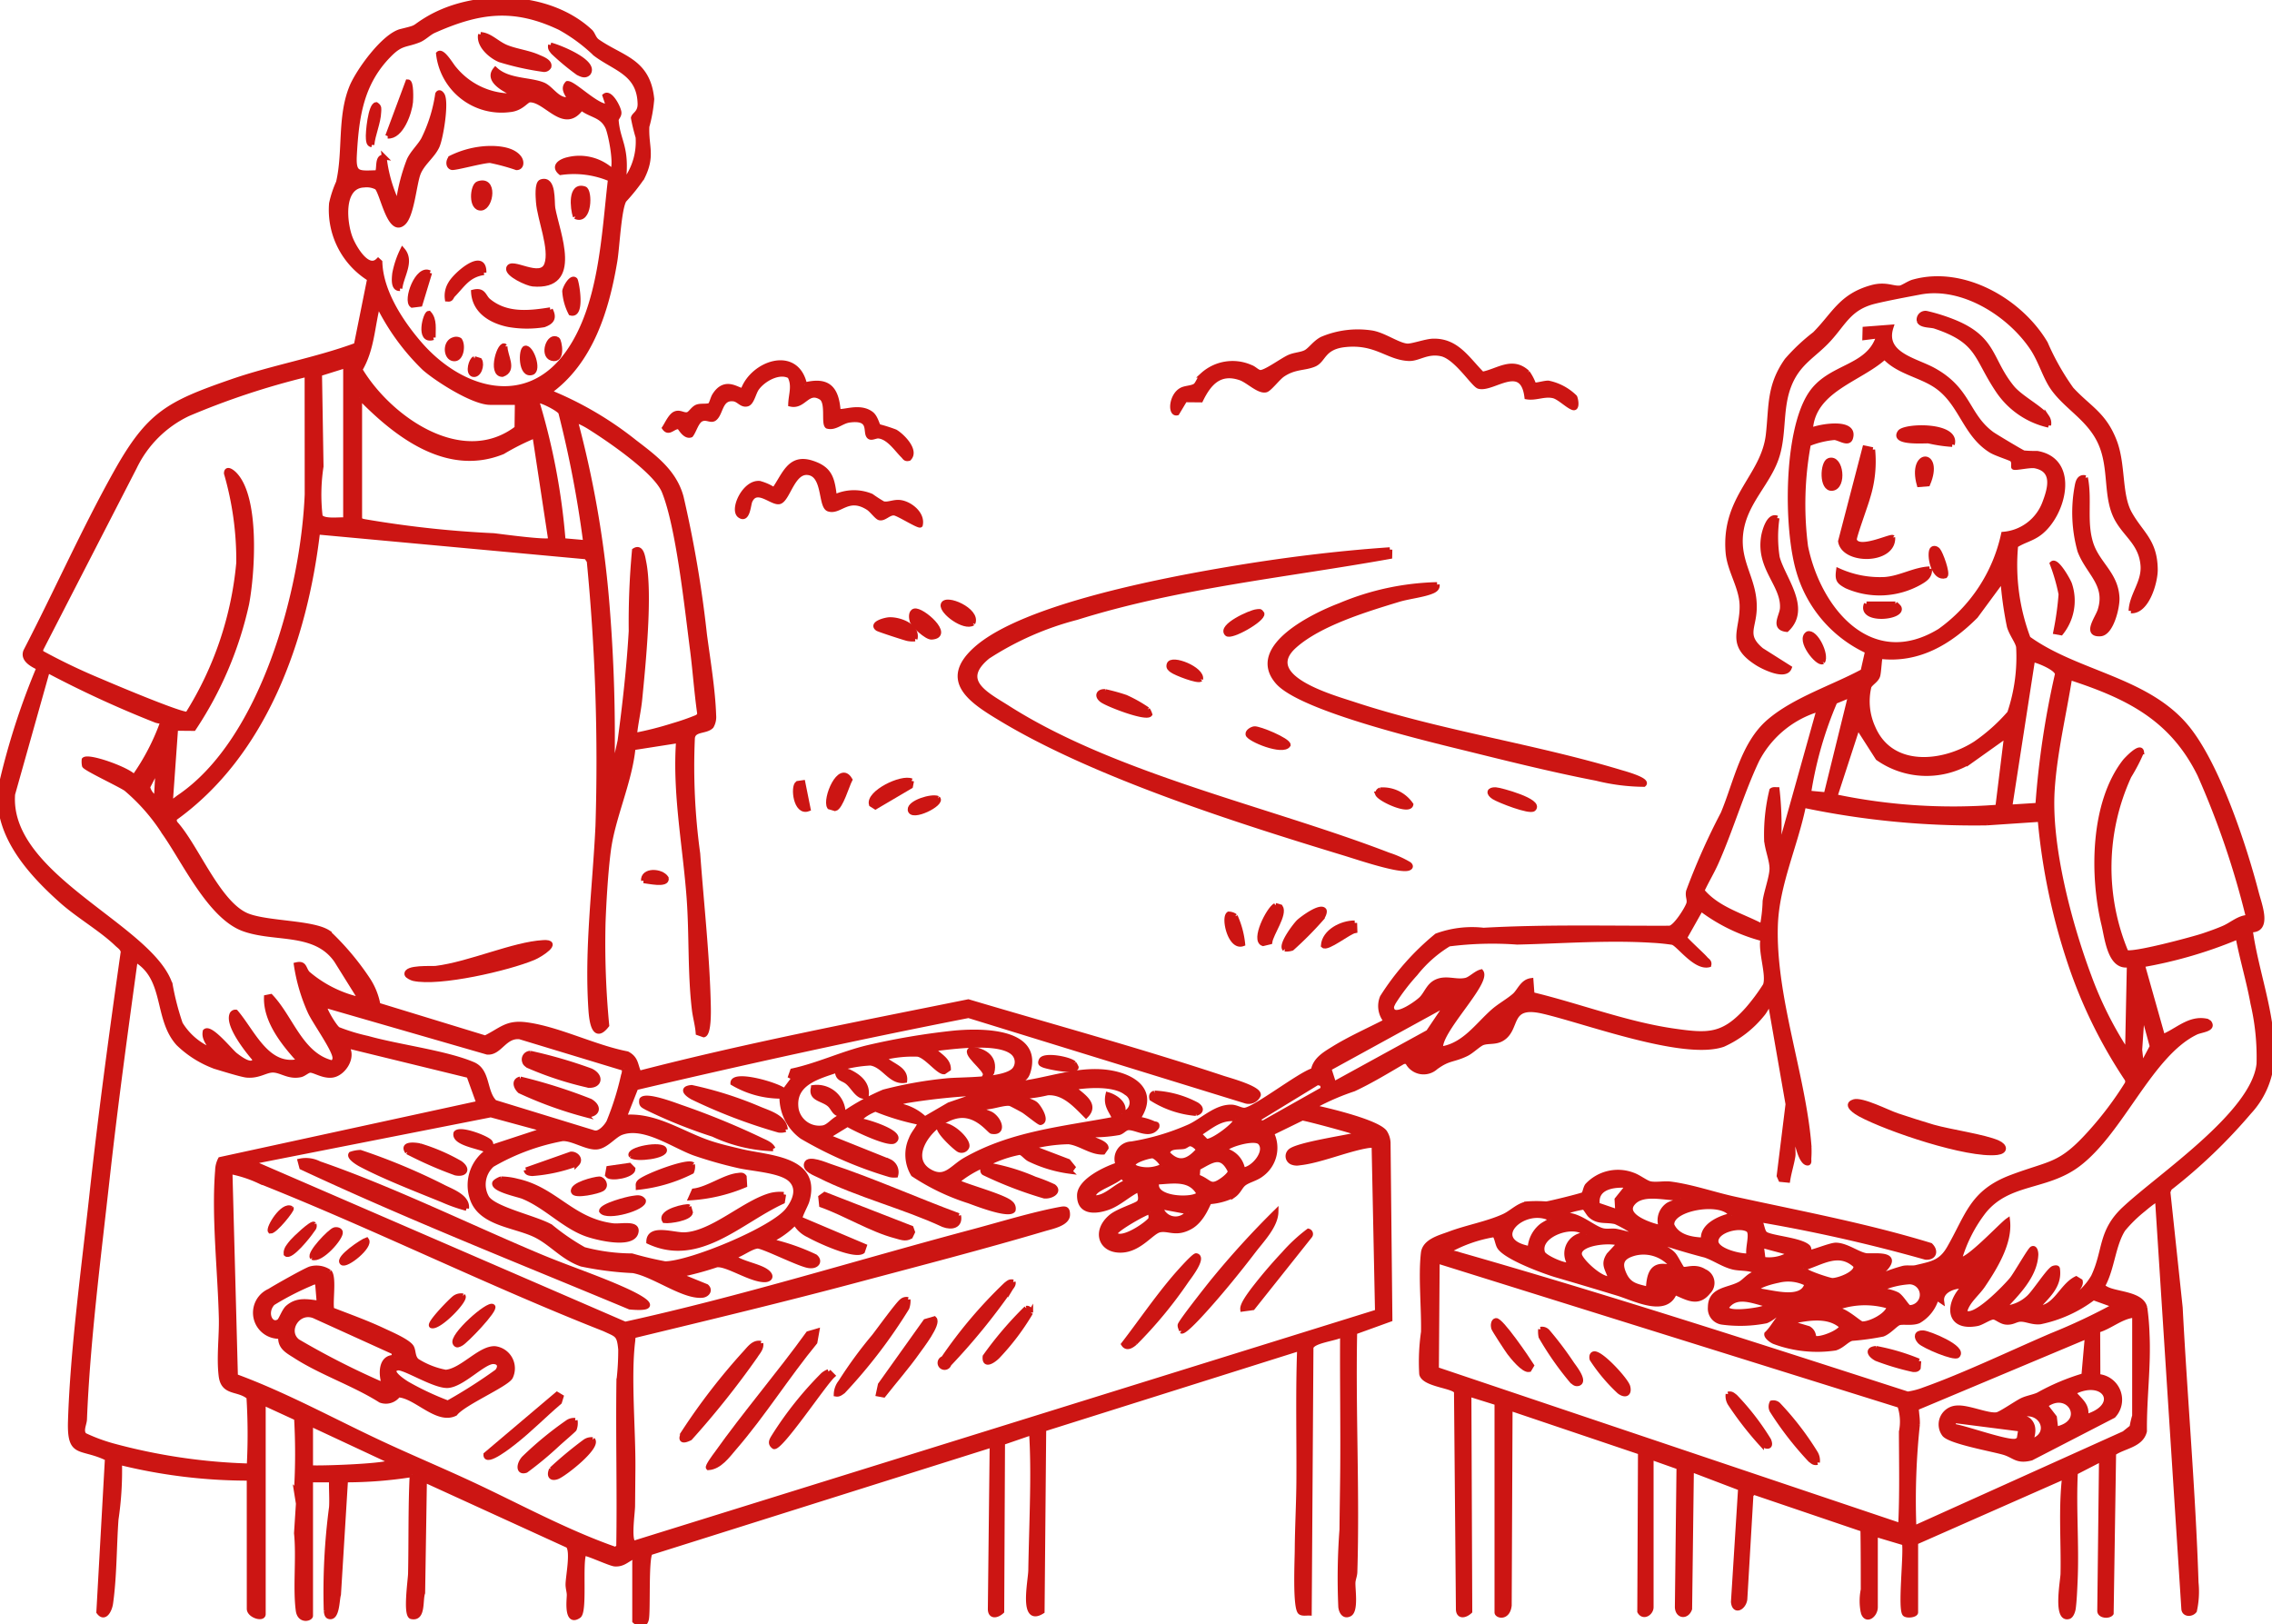 <svg xmlns="http://www.w3.org/2000/svg" xmlns:xlink="http://www.w3.org/1999/xlink" id="Groupe_1143" data-name="Groupe 1143" width="139.494" height="99.724" viewBox="0 0 139.494 99.724"><defs><clipPath id="clip-path"><rect id="Rectangle_565" data-name="Rectangle 565" width="139.494" height="99.724" fill="#cc1513" stroke="#cc1513" stroke-width="0.3"></rect></clipPath></defs><g id="Groupe_1142" data-name="Groupe 1142" clip-path="url(#clip-path)"><path id="Trac&#xE9;_5757" data-name="Trac&#xE9; 5757" d="M15.3,90.759a32.97,32.97,0,0,1-7.96-.968,20.352,20.352,0,0,1-.215,3.5c-.118,1.662-.1,3.509-.333,5.153-.061.424-.369,1.015-.726.53l.526-9.432c-1.644-.8-2.335-.1-2.268-2.28.133-4.333.822-9.4,1.3-13.764.546-5.027,1.228-10.052,1.938-15.056-.029-.226-.238-.346-.383-.486-.94-.908-2.368-1.729-3.387-2.638-2-1.78-4.179-4.213-3.732-7.07A43.85,43.85,0,0,1,2.39,41c-.393-.187-1.012-.5-.808-1.019,1.862-3.592,3.558-7.415,5.526-10.938,2.024-3.622,3.194-4.247,7.092-5.6,2.516-.875,5.173-1.328,7.674-2.247l.82-4.079a4.973,4.973,0,0,1-2.341-4.625,6.434,6.434,0,0,1,.428-1.293c.438-1.861.063-4.023.816-5.854.407-.99,1.978-3.162,3.034-3.421,1.11-.272.656-.17,1.546-.713,2.91-1.777,7.517-1.654,10.066.726.162.151.2.433.427.6,1.485,1.046,3.119,1.18,3.348,3.546a8.726,8.726,0,0,1-.3,1.686c-.057,1.242.387,1.781-.295,3.139a11.86,11.86,0,0,1-1.1,1.378c-.322.5-.432,2.919-.569,3.734-.5,2.993-1.478,6.215-4.056,8.045a21.188,21.188,0,0,1,5.262,3.076c1.242.953,2.44,1.83,2.861,3.379a72.043,72.043,0,0,1,1.436,8.461c.206,1.535.515,3.413.562,4.933a1.124,1.124,0,0,1-.144.673c-.336.349-1.089.149-1.161.72a39.192,39.192,0,0,0,.327,7.107c.224,3.1.584,6.246.651,9.353.006.272.04,1.7-.284,1.771l-.346-.121c-.034-.482-.176-.954-.233-1.432-.269-2.264-.155-4.6-.325-6.882-.239-3.21-.879-6.387-.644-9.63l-2.791.437c-.2,2.082-1.244,4.262-1.511,6.288-.172,1.305-.276,3.078-.328,4.405a52.729,52.729,0,0,0,.224,6.348c-.77.99-.93-.249-.977-.96-.254-3.785.257-7.542.434-11.3a126.972,126.972,0,0,0-.536-16.243L36,34.19,19.5,32.668c-.775,6.571-3.248,13.639-8.815,17.6l.047.249c1.319,1.42,2.673,5.042,4.5,5.726,1.268.475,3.96.393,4.909,1.007a16.416,16.416,0,0,1,2.416,2.855,4.208,4.208,0,0,1,.653,1.607l6.584,2.015c1-.491,1.317-.974,2.537-.809,1.978.267,4.181,1.4,6.179,1.782.575.306.488.7.728,1.192,6.673-1.726,13.46-3.022,20.215-4.387,5.213,1.55,10.477,2.982,15.639,4.694.375.124,2.239.625,2.168,1.035a.648.648,0,0,1-.77.37l-17.023-5.25c-6.84,1.336-13.644,2.834-20.425,4.427L38.324,68.6c1.912-.178,3.52,1.006,5.249,1.583.631.211,1.308.365,1.955.519,1.679.4,4.774.415,4.016,3.041-.072.25-.5.993-.414,1.1l3.936,1.668-.11.321c-.513.352-2.752-.687-3.3-1a1.806,1.806,0,0,1-.84-.772,5.23,5.23,0,0,1-1.209.937c-.086.068-.2,0-.137.245a13.179,13.179,0,0,1,2.582.915c.331.271.107.646-.434.545-.64-.12-2.823-1.232-3.122-1.192-.452.06-1.028.547-1.5.646.515.432,1.605.56,2.084.928.35.27.2.506-.183.49-.888-.037-2.281-1-2.9-.912a19.645,19.645,0,0,1-2.341.626l1.721.7c.259.24.032.517-.266.543-1.168.1-2.955-1.286-4.248-1.515a19.549,19.549,0,0,1-3.153-.4c-1.115-.382-1.8-1.254-2.765-1.753-1.291-.666-3.508-.7-3.978-2.369a2.528,2.528,0,0,1,.959-2.79c0-.274-2.107-.427-1.934-1.128.231-.34,1.84.275,2.081.529.122.129.025.323.125.331l3.279-1.076-3.345-.909-14.727,2.9,22.977,9.95c7.19-1.579,14.219-3.777,21.321-5.669,1.7-.452,3.705-1.071,5.4-1.384.312-.058.445-.039.443.332,0,.545-.966.729-1.409.86-3.758,1.114-7.694,2.131-11.487,3.143-4.542,1.212-9.12,2.31-13.69,3.415-.118.081-.093.2-.108.322-.278,2.2.033,5.514.01,7.863-.007.745-.012,1.522-.02,2.268,0,.428-.271,2.189.082,2.293l45.648-14.2-.21-10.216a1.831,1.831,0,0,0-.458.027c-1.267.223-2.9.919-4.126,1.045a.79.79,0,0,1-.472-.049A.405.405,0,0,1,79.2,70.7c.36-.4,3.39-.842,4.088-1.022.031-.025-.055-.133-.106-.161-.163-.091-2.983-.851-3.226-.869l-1.89.923a2.015,2.015,0,0,1-.6,2.519c-.365.29-.856.369-1.123.6-.205.177-.3.483-.6.695a3.949,3.949,0,0,1-1.485.4c-.083.056-.41,1.128-1.192,1.552-.88.478-1.306.064-1.863.177-.494.1-1.206,1.182-2.311,1.244-1.325.074-1.731-1.184-.663-2.062.428-.352,1.515-.677,1.685-.842.218-.211.046-.579.025-.835-.642.29-1.2.849-1.862,1.1-.774.286-1.805.372-1.8-.719,0-.895,1.618-1.648,2.373-1.887a.918.918,0,0,1,.817-1.28,14.555,14.555,0,0,0,3.566-1.06c.808-.373,1.609-1.214,2.561-1.2.283,0,.542.175.781.192.565.04,3.433-2.213,4.259-2.442.117-.669.721-1.012,1.261-1.346.987-.611,2.18-1.14,3.218-1.677a1.416,1.416,0,0,1-.239-1.475,15.734,15.734,0,0,1,3.333-3.767,6.291,6.291,0,0,1,2.881-.346C94.88,56.9,98.7,57,102.5,56.987c.362-.016,1.112-1.226,1.188-1.511.067-.251-.086-.433-.018-.753a40.85,40.85,0,0,1,2.124-4.77c.8-1.91,1.22-4.283,2.835-5.663,1.568-1.34,3.937-2.088,5.752-3.07l.279-1.24a7.784,7.784,0,0,1-4.228-4.921c-.777-2.618-.787-8.515.72-10.838,1.173-1.808,3.583-1.555,4.2-3.6l-.859.107.014-.522,1.6-.123c-.546,1.679,1.478,2.03,2.584,2.633,2.221,1.213,2.038,2.772,3.6,3.929.166.123,1.848,1.13,1.958,1.162a8.1,8.1,0,0,0,.83.03c2.476.435,1.629,3.746.161,4.876-.494.38-.988.455-1.482.777a12.748,12.748,0,0,0,.767,5.712c2.936,2.122,7.131,2.481,9.6,5.3,1.951,2.226,3.656,7.416,4.411,10.327.192.739.831,2.333-.376,2.263.338,2.514,1.381,5.115,1.336,7.689a5.231,5.231,0,0,1-1.4,3.485,32.952,32.952,0,0,1-4.891,4.683l-.1.229.755,7.1c.293,5.637.79,11.255.973,16.884a5.456,5.456,0,0,1-.1,1.735c-.189.241-.633.231-.655-.117l-1.614-25.118c-.069-.081-.762.505-.862.59a8.47,8.47,0,0,0-1.251,1.223c-.612.96-.669,2.391-1.223,3.409-.013.149.074.183.182.245.6.342,2.185.29,2.379,1.171a15.183,15.183,0,0,1,.135,1.587c.1,1.989-.182,3.993-.158,5.982-.208.87-1.273.917-1.894,1.355l-.15,9.831c-.14.2-.723.16-.706-.168l.107-9.305-1.6.824c-.11,2.212.085,4.446-.013,6.657-.021.462-.055,1.293-.119,1.71-.024.154-.119.439-.276.484-.83.239-.363-2.216-.355-2.627.04-1.977-.134-4,.1-5.971l-9.143,4.034v4.3c0,.158-.49.229-.653.115-.326-.228.087-3.737-.04-4.37l-1.781-.532v4.464c0,.5-.57.931-.748.318a3.525,3.525,0,0,1,0-1.389c0-1.233,0-2.469-.02-3.7l-6.706-2.278-.164.162-.375,6.407c-.064.507-.642.839-.705.164l.439-6.979-3.015-1.148-.108,8.553c-.171.5-.732.469-.759-.1l.1-8.6-1.707-.605v9.2c0,.362-.474.674-.7.268l.042-9.778-8-2.7-.053,12.106c-.093.809-.755.638-.755.428V86.133l-1.72-.538.054,13.34c-.293.27-.708.348-.705-.157l-.117-13.33c-.125-.369-2.009-.432-2.135-1.093a12.9,12.9,0,0,1,.11-2.575c.029-1.5-.173-3.422-.006-4.847.085-.731,1.016-.95,1.62-1.177,1.036-.391,2.34-.624,3.33-1.08.474-.218.845-.645,1.393-.759a7.587,7.587,0,0,1,1.2,0c.2-.019,2.188-.507,2.283-.576s.118-.372.234-.544a2.572,2.572,0,0,1,2.8-.655c.352.117.814.49,1.075.539.381.071.86-.038,1.273.018,1.323.18,2.63.643,3.917.924,4.017.878,8.074,1.631,12.008,2.837.357.35.237.774-.3.734a98.106,98.106,0,0,0-10.5-2.356c-.027.205.214.03.334.173s.139.591.314.738c.309.26,2.138.368,2.62.8.126.113.046.309.067.331.089.089,1.315-.439,1.661-.433.648.012,1.32.551,1.84.643.337.059,1.865-.184,1.345.6-.377.571-.9.53-1.353.8-.154.091-.61.474-.775.616-.073.063-.307.073-.084.246a9.907,9.907,0,0,1,3.146-1.48c.26-.064.549.012.81-.05.97-.234,1.518-.3,2.033-1.194,1.158-2.013,1.386-3.431,3.827-4.349,2.458-.924,2.977-.662,4.866-2.772a21.066,21.066,0,0,0,2.22-2.954.326.326,0,0,0-.01-.317,29.821,29.821,0,0,1-3.5-7.159,38.535,38.535,0,0,1-1.827-8.77l-3.277.22a50.963,50.963,0,0,1-11.246-1.081c-.487,2.43-1.647,4.858-1.728,7.366-.14,4.369,1.7,9.187,2.054,13.447a6.308,6.308,0,0,1,0,.866c-.009.118.061.357-.16.266-.315-.13-.552-1.06-.594-1.4-.356.153-.169.665-.227,1.009-.082.492-.237.97-.315,1.461l-.432-.043-.1-.224.544-4.4-1.08-6.19c-.207.139-.3.435-.482.646a6.5,6.5,0,0,1-2.424,1.879c-2.429.834-8.439-1.438-11.077-2.043-2.2-.5-1.464,1.08-2.505,1.692-.389.229-.8.124-1.16.239-.249.079-.687.529-1.029.692-.842.4-1.049.224-1.869.818A1.105,1.105,0,0,1,86.4,65.17l-.23.006c-1,.583-2,1.194-3.053,1.686a14.781,14.781,0,0,0-2.3.985c-.028.284-.006.174.16.211.832.189,3.569.851,4.037,1.451a1.283,1.283,0,0,1,.212.648l.113,10.848-2.163.782c-.1,4.9.161,9.83.011,14.731-.007.234-.107.44-.116.646-.019.418.191,1.73-.21,1.936-.334.172-.506-.137-.543-.43a39.9,39.9,0,0,1,.072-4.757c.011-1.215.035-2.428.045-3.635.023-2.78-.026-5.563-.006-8.342-.383.251-1.854.367-1.937.806l-.106,16.3c-.169-.008-.4.044-.542-.05-.347-.225-.2-3.253-.2-3.863.01-1.351.088-2.747.1-4.1.02-2.744-.057-5.5.048-8.236L64.084,87.743l-.1,11.193c-1.3.818-.708-1.867-.7-2.524.027-1.54.083-3.1.108-4.626.021-1.271.021-2.558-.06-3.825l-1.777.612-.049,10.363c-.293.27-.708.348-.705-.157l.112-10.063L39.936,95.329c-.281.234-.139,3.478-.243,4.065-.079.444-.437.387-.724.132V95.869c0-.036.281-.341-.055-.271-.362.076-.6.469-1.169.428-.3-.022-1.793-.733-1.894-.642-.257.591.07,3.559-.318,3.825-.785.539-.583-1.018-.584-1.279,0-.2-.08-.418-.076-.665.01-.5.322-2.016.01-2.367l-8.822-4.032L25.952,97.8c-.162.449.055,1.621-.688,1.46-.385-.083-.068-2.26-.06-2.638.042-2.033,0-4.056.1-6.083a26.08,26.08,0,0,1-4.087.324l-.433,7.044c-.1.292-.068,1.509-.589,1.345-.142-.045-.153-.244-.168-.37a39.689,39.689,0,0,1,.327-6.353c.032-.553-.021-1.114,0-1.667H19.068V99.2c0,.191-.668.36-.758-.318-.187-1.4.046-3.291-.108-4.744l.117-1.819-.121-.756a37.949,37.949,0,0,0,.008-4.494l-2.043-.94V99.1c0,.353-.861.086-.861-.323ZM38.431,11.045a4.02,4.02,0,0,0,.743-2.624,11.48,11.48,0,0,1-.287-1.181c.041-.212.422-.3.41-.868-.043-1.909-1.541-2.155-2.747-3.072a10.345,10.345,0,0,0-2.167-1.6C31.543.35,29.421.641,26.633,1.883c-.311.139-.587.448-.925.581-.817.323-1.065.146-1.8.887-1.728,1.739-2.015,3.78-2.147,6.136-.069,1.233.206,1.15,1.382,1.114.195-.121-.046-1.021.445-.953a8.881,8.881,0,0,0,.6,2.362c.052.128.111.431.264.434a11.382,11.382,0,0,1,.67-2.612c.217-.469.642-.846.879-1.272a9.27,9.27,0,0,0,.87-2.787c.094-.168.217-.041.276.051.279.432-.073,2.618-.307,3.145-.271.61-.945,1.061-1.179,1.725s-.388,2.524-.889,2.985c-.849.78-1.28-1.831-1.636-2.175a1.329,1.329,0,0,0-.782-.143c-1.424.049-1.223,2.258-.857,3.234.211.564,1.063,2.054,1.72,1.4l.109.1c.053,1.8,1.274,3.669,2.422,5,2.509,2.912,6.594,4.16,9.143.544,2.045-2.9,2.187-7.234,2.587-10.643a5.708,5.708,0,0,0-3.058-.4c-.492-.411.039-.708.462-.8a2.945,2.945,0,0,1,2.694.7c.319-.235-.076-2.292-.266-2.691-.364-.764-1.029-.707-1.616-1.18-1.061,1.5-2.165-.521-3.167-.49-.225.007-.5.536-1.239.6A3.893,3.893,0,0,1,26.922,3.3c.248-.236.8.748.965.917a4.548,4.548,0,0,0,3.286,1.664c.162-.01.309.082.268-.16-.512-.252-1.559-.8-1.023-1.451.789.734,2.115.6,2.932.939.528.22.914,1.064,1.641.886-.147-.324-.466-.64-.156-.97.383-.042,1.878,1.529,2.522,1.4l-.215-.644c.331-.248.85.754.863,1.032.01.219-.182.328-.17.482.094,1.2.6,1.562.486,3.269-.008.116-.069.408.11.379M31.762,24.708H30.095c-1.031,0-3.234-1.4-4.036-2.1a14,14,0,0,1-2.849-3.929c-.36,1.362-.358,2.751-1.107,4.016,1.808,3.026,6.287,6.156,9.637,3.6Zm91.873,3.977c-.035-.037.06-.336-.108-.483-.094-.082-.972-.35-1.285-.544-1.638-1.018-1.815-2.957-3.415-4.008-.978-.642-2.29-.836-3.116-1.732-1.564,1.414-4.436,2.007-4.557,4.51.516-.245,2.812-.653,2.464.469-.131.421-.71-.029-1-.031a5.526,5.526,0,0,0-1.584.387,20.368,20.368,0,0,0-.175,6.3c.793,3.907,4.018,7.768,8.243,5.187A9.858,9.858,0,0,0,123.01,32.8a2.969,2.969,0,0,0,2.534-1.931c.334-.877.65-2.015-.593-2.265-.321-.065-1.238.161-1.316.08M21.22,22.449l-1.6.5.094,5.688a11.42,11.42,0,0,0-.055,3.067c.2.34,1.2.179,1.561.214Zm-2.367.538a47.044,47.044,0,0,0-7.313,2.422,6.967,6.967,0,0,0-3.285,3.277l-5.74,11.16a.3.3,0,0,0,.035.244,37.228,37.228,0,0,0,3.644,1.741c.627.272,5.081,2.155,5.327,2.011a21.038,21.038,0,0,0,3.136-9.292,19.147,19.147,0,0,0-.756-5.484c0-.368.354-.093.493.047,1.422,1.435,1.106,6.1.75,7.968a22.516,22.516,0,0,1-3.254,7.645l-1.105-.01-.322,4.518c.08.09.426-.216.524-.282,5.15-3.472,7.626-12.691,7.871-18.593Zm3.228,1.4v7.477c.067.118.156.128.274.156a64.431,64.431,0,0,0,7.954.867c.27.026,3.49.474,3.5.266l-.971-6.4a14.684,14.684,0,0,0-1.97.988c-3.409,1.386-6.534-1.039-8.787-3.354m13.877,8.928a67.339,67.339,0,0,0-1.529-7.991c-.107-.225-1.34-.854-1.483-.721a40.45,40.45,0,0,1,1.628,8.59ZM38.97,45.147a20.722,20.722,0,0,0,2.362-.6,14.466,14.466,0,0,0,1.439-.5c.111-.067.18-.1.183-.252-.187-1.316-.276-2.65-.447-3.966-.322-2.476-.852-7.528-1.732-9.671-.506-1.231-3.371-3.182-4.566-3.932a4.9,4.9,0,0,0-.9-.448,63.04,63.04,0,0,1,1.935,11.027,99.67,99.67,0,0,1,.325,10.917l.5-2.238c.3-2.239.553-4.483.683-6.74a47.528,47.528,0,0,1,.2-4.943c.428-.272.51.389.575.711.4,1.972-.036,6.283-.247,8.423-.071.722-.254,1.478-.321,2.206m76.491-4.835c-.057.055-.095.978-.161,1.183-.09.281-.4.421-.535.649a3.892,3.892,0,0,0,.241,2.538c1.1,2.58,4.279,2.275,6.291.982a11.128,11.128,0,0,0,2.1-1.876,10.756,10.756,0,0,0,.547-4.068c-.051-.319-.434-.787-.568-1.261a22.6,22.6,0,0,1-.4-2.886l-1.665,2.26c-1.6,1.6-3.5,2.749-5.859,2.479m9.675,9.137a53.092,53.092,0,0,1,1.194-8.015c.109-.4-1.448-.984-1.516-.912l-1.4,9.036Zm-115.1-5.162a1.15,1.15,0,0,1-.432-.052,65.338,65.338,0,0,1-6.667-3.068l-2.139,7.6c-.382,5.086,8.54,8.14,9.674,11.707a16.061,16.061,0,0,0,.62,2.392,4.03,4.03,0,0,0,1.956,1.647c-.156-.4-.529-.709-.43-1.182.319-.322,1.551,1.221,1.837,1.443s1.078.833,1.229.278c-.466-.529-1.658-2.038-1.438-2.726a.232.232,0,0,1,.251-.178c1.054,1.231,1.935,3.512,3.929,3.01-.956-1.048-2.093-2.44-2.048-3.917l.264-.053c1.25,1.317,1.844,3.6,3.766,4.072a.3.3,0,0,0,.175-.265c.064-.452-1.252-2.257-1.53-2.883a10.963,10.963,0,0,1-.842-2.87c.531-.129.447.252.7.533a7.427,7.427,0,0,0,3.274,1.619l-1.508-2.417c-1.3-1.878-3.788-1.246-5.7-1.941-2.06-.75-3.61-4.121-4.862-5.9a11.888,11.888,0,0,0-2.356-2.7c-.4-.275-2.485-1.247-2.556-1.424a1.216,1.216,0,0,1-.017-.36c.264-.274,2.763.63,3.067,1.064a13.906,13.906,0,0,0,1.775-3.431M138.048,56.334a52.111,52.111,0,0,0-2.993-8.786c-1.716-3.467-4.424-4.794-7.979-5.951-.362,2.292-.934,4.618-1.076,6.939-.21,3.431,1.051,8.173,2.256,11.4a22.742,22.742,0,0,0,2.209,4.461c.041.05.129.149.159.109l.109-5.272c-1.182.246-1.355-1.611-1.562-2.472-.722-3-.7-7.451,1.29-10.009.078-.1.961-1.045,1.025-.587a11.218,11.218,0,0,1-.772,1.485,13.479,13.479,0,0,0-.182,10.815c.332.215,4.1-.8,4.72-1.006.4-.133.869-.3,1.256-.466.529-.224.973-.669,1.541-.666M113.627,42.673l-.967.4a23.213,23.213,0,0,0-1.614,5.62l1.073.1Zm-1.936.861a6.272,6.272,0,0,0-3.817,3.121c-.923,1.935-1.606,4.28-2.511,6.311-.261.585-.6,1.141-.867,1.722.943,1.137,2.425,1.514,3.7,2.185a9.319,9.319,0,0,0,.174-1.546c.088-.6.4-1.431.421-1.954s-.293-1.23-.33-1.82a11.492,11.492,0,0,1,.32-3.023c.1-.077.214-.045.329-.048a19.6,19.6,0,0,1,.108,2.961c.019.148.065.321.214.16ZM123.2,45.148l-2.293,1.632a5.191,5.191,0,0,1-5.611-.237l-1.238-1.933-1.4,4.3a35.259,35.259,0,0,0,10,.647ZM9.6,49.02l.108-1.936-.64,1.236a1.038,1.038,0,0,0,.533.7m98.633,8.621a10.815,10.815,0,0,1-3.8-1.842l-1,1.774c0,.091,1.1,1.079,1.273,1.29.1.121.261.174.214.376-.836.206-1.851-1.267-2.226-1.376a12.674,12.674,0,0,0-1.27-.128c-2.733-.171-5.565.05-8.278.111a20.984,20.984,0,0,0-4.189.114,7.738,7.738,0,0,0-2.056,1.817,12.707,12.707,0,0,0-1.351,1.768c-.063.143-.153.253-.092.425.195.6,1.57-.4,1.81-.643.318-.321.438-.806.9-1.034.616-.3,1.211.033,1.83-.107.286-.065.619-.437.935-.515.491.659-2.7,3.725-2.473,4.733,1.432-.205,2.236-1.443,3.225-2.314.4-.349.922-.632,1.3-.963.314-.277.484-.847,1.014-.921l.064.857c2.868.688,5.756,1.81,8.684,2.234,2.142.31,3.052.337,4.538-1.317a12.243,12.243,0,0,0,1.1-1.479c.239-.633-.315-2.086-.146-2.859m29.167-.123a27.1,27.1,0,0,1-5.87,1.718l1.246,4.414c.9-.356,1.651-1.194,2.725-.951l.13.084c.306.415-.508.451-.813.6-2.817,1.353-4.585,6.13-7.261,8.122-1.951,1.453-4.228.99-5.753,2.853a8.852,8.852,0,0,0-1.508,2.955c.337.314,2.575-2.1,2.958-2.366.156,1.358-.772,2.866-1.516,3.97-.366.543-.964.971-1.12,1.622.465.641,2.6-1.615,2.9-1.991.249-.306,1.1-1.808,1.241-1.88.191-.1.235.248.231.356-.05,1.314-1.178,2.411-2.007,3.3a2.443,2.443,0,0,0,1.559-.645c.372-.329,1.242-1.706,1.523-1.812.071-.026.246-.065.253.038.148,1.084-.668,1.695-1.291,2.419,1.182.023,1.514-1.358,2.437-1.815l.251.154c.115.454-.926,1.048-.75,1.231a4,4,0,0,0,1.558-1.506c.757-1.6.412-2.757,1.881-4.143,2.156-2.033,7.971-5.867,8.284-8.929a14.548,14.548,0,0,0-.373-3.713c-.249-1.376-.658-2.713-.918-4.085M21.22,64.189c.58.629-.108,1.725-.815,1.824-.562.079-1.109-.318-1.372-.3-.165.014-.374.231-.579.275-.729.159-1.189-.284-1.7-.285-.457,0-.87.38-1.614.309-.312-.03-1.558-.417-1.941-.533a6.388,6.388,0,0,1-2.246-1.411c-1.394-1.542-.673-4-2.642-5.156-.612,4.457-1.224,8.92-1.721,13.394-.532,4.79-1.212,10.071-1.4,14.843-.012.294-.262.719,0,.973a10.691,10.691,0,0,0,1.724.642A35.769,35.769,0,0,0,15.3,90.007a36.509,36.509,0,0,0-.019-4.232c-.66-.562-1.573-.189-1.706-1.306-.137-1.146.038-2.421.011-3.554-.068-2.867-.457-6.21-.228-9.039a1.549,1.549,0,0,1,.171-.69L29.4,67.737l-.612-1.7Zm60.675,2.365,5.8-3.181,1.191-1.767-7.295,4ZM38.314,65.6l-6.4-1.942c-.953-.1-1.228,1.009-2,.942l-9.982-2.882c-.131.119.606,1.349.828,1.484a11.792,11.792,0,0,0,1.816.551c1.882.532,4.8.888,6.467,1.6.941.4.672,1.689,1.329,2.328l6.1,1.87c.343.1.758-.381.907-.659a17.526,17.526,0,0,0,.9-2.869.77.77,0,0,0,.039-.424m93.169-.119.653-1.23-.6-2.212-.166,2.417ZM81.243,66.872l-.048-.32-.3-.086-3.842,2.346.5.139Zm-5.375,1.834c-.91-.134-1.551.469-2.257.914l.431.436c.315.163,2.057-1.157,1.825-1.35M48.512,72.4c-.623-.556-2.373-.636-3.2-.836A26.025,26.025,0,0,1,42.63,70.8c-1.294-.472-3.092-1.785-4.49-1.259-.441.166-.929.827-1.492.883-.619.061-1.486-.545-2.115-.511a13.5,13.5,0,0,0-4.318,1.6,1.623,1.623,0,0,0-.327,2.025c.447.713,3.031,1.259,3.922,1.779a13.8,13.8,0,0,0,2.042,1.4,11.764,11.764,0,0,0,2.944.391,20.809,20.809,0,0,0,2.039.484c1.513-.006,6.612-2.1,7.538-3.3.431-.557.759-1.339.139-1.894m28.837-2.266c-.361-.362-2.3.256-2.126.51A1.442,1.442,0,0,1,76.3,71.826c.624,0,1.6-1.141,1.049-1.7m-4.313.105c-.113.012-.237.145-.365.167-.342.057-.892-.056-1,.4.711.776,1.319.5,1.934-.214-.137-.147-.355-.375-.572-.353M71.35,71.609c.1-.133-.4-.629-.586-.639-.227-.012-1.766.431-.972.747a2.113,2.113,0,0,0,1.559-.108m2.158.64c.818.283.752.787,1.6.161.131-.1.436-.347.422-.512-.553-1.148-1.145-.625-1.979-.187ZM14.457,84.505c3.061,1.125,5.929,2.708,8.876,4.087,1.817.85,3.672,1.626,5.49,2.47,2.972,1.38,5.857,2.976,8.956,4.065l.207-.135c.057-3.4-.036-6.8.011-10.209a16.09,16.09,0,0,0,.11-1.93c-.088-.94-.217-.889-1-1.258-7.137-2.806-14.039-6.236-21.161-9.068a7.6,7.6,0,0,0-1.825-.594ZM69.2,72.577l-.327-.385c-.336.358-1.335.692-1.606.981a.351.351,0,0,0-.109.374c.788.017,1.316-.752,2.043-.97m1.83,0c-.334,1.137,2.474,1.144,2.581.7-.548-1-1.629-.738-2.581-.7m28.937.215c-.863-.087-2.069.072-1.889,1.188l1.243.425-.042-.757Zm3.228.754c-.841.075-2.315-.439-2.95.329-.668.807,1.207,1.408,1.767,1.5a1.135,1.135,0,0,1,.331-1.336c.263-.223.678-.192.853-.491m-30.229.861-1.72-.323a.948.948,0,0,0,1.72.323m34.962,3.763c-.314-.362-1.049-.258-1.511-.37-.633-.153-1.145-.542-1.736-.739a41.168,41.168,0,0,1-4.324-1.378,7.3,7.3,0,0,0-1.162-.667c-.57-.147-1.063.048-1.547-.389-.136-.123-.318-.493-.417-.51a5.566,5.566,0,0,0-1.093.278c-.123.057-.2-.053-.152.224.886-.145,1.816.817,2.445.945.279.057.569-.017.826.035.855.174,2.982.815,3.5,1.444.156.188.457.812.54.865.174.112.751-.23,1.345.154a.763.763,0,0,1,.234,1.258c-.637.8-1.3.342-2.059.029-.523,1.4-2.461.369-3.5.054-1.261-.383-2.468-.746-3.729-1.112-.768-.223-3.142-1.1-3.532-1.739-.132-.216-.163-.688-.339-.743a8.58,8.58,0,0,0-2.946,1.069,3.016,3.016,0,0,1,.86.163c9.222,2.632,18.37,5.607,27.492,8.547a4.644,4.644,0,0,0,1.015-.266c2.465-.877,5.387-2.278,7.853-3.335a36.785,36.785,0,0,0,3.874-1.828l-1.339-.482a8.119,8.119,0,0,1-3.262,1.48c-.5.052-.879-.183-1.247-.156-.278.02-.457.216-.861.176-.312-.031-.59-.307-.766-.312-.224-.006-.72.347-.994.4-1.875.354-1.843-1.286-.782-2.288-.543-.084-1.492.228-1.4.915l-.321-.215a2.364,2.364,0,0,1-1.1,1.425c-.393.162-.941.037-1.195.113-.212.064-.609.555-1.007.7a16.056,16.056,0,0,1-1.891.26c-.31.074-.588.458-1.021.592a7.554,7.554,0,0,1-3.743-.391c-.151-.059-.5-.3-.467-.478.539-.517.639-1.107,1.391-1.413.641-.26,1.563-.079,1.828-.806-.7.346-1.557.489-2.259.806-.349.157-.646.48-1,.615a8.285,8.285,0,0,1-2.707.077.841.841,0,0,1-.715-.907c0-1.115,1.077-1.039,1.806-1.431.358-.192.62-.645,1.107-.669m-1.614-3.55c-.491-1.01-3.771-.468-3.66.589.318.74,1.212.9,1.939.919-.114-.87,1.012-1.351,1.721-1.508M70.6,74.408c-.1-.078-2.2,1.1-2.15,1.342.345.573,2.1-.652,2.209-.917a.823.823,0,0,0-.059-.425m24.635.431c-1.659-.9-4,1.338-1.294,1.824a1.9,1.9,0,0,1,.647-1.343c.206-.188.512-.269.647-.481M107.388,77.1c-.133-.414.251-1.395-.063-1.6-.5-.332-1.935.019-1.97.691-.031.6,1.54.971,2.033.914m-10-1.293c-.609-.856-3.067-.026-2.673,1.112.1.284,1.47.889,1.7.717a1.151,1.151,0,0,1,.968-1.829m2.044.54c-.493-.238-2.561-.065-2.452.68.056.38,1.375,1.625,1.913,1.471-.16-.594-.507-.843-.107-1.452Zm10.327.538-1.613-.431.108.859a2.4,2.4,0,0,0,1.367-.187c.106-.069.191.008.138-.241m-6.993.966a2.253,2.253,0,0,0-2.37-.916c-.8.207-1.008.576-.664,1.315.319.685.8.716,1.472.9.057-1.136.342-1.664,1.561-1.293m7.961,0c-.152.194,1.6.751,1.771.755.384.008,1.561-.426,1.448-.907-1.048-.988-2.108-.172-3.219.152m7.96.645.324.172c.925-.5,2.444-.16,2.794-1.356-.845.839-2.031.886-3.119,1.185M88.241,77.42l-.048,6.657,28.5,9.592c.094-1.918.05-3.843.045-5.764a3.1,3.1,0,0,0-.1-1.613Zm22.7,1.4a2.474,2.474,0,0,0-1.76-.207c-.126.021-1.533.327-1.25.632.857.088,2.746.71,3.01-.424m4.413.424a2.487,2.487,0,0,1,1.114.231c.29.161.619.787.762.806a.789.789,0,1,0,.005-1.578,5.272,5.272,0,0,0-1.666.384c-.1.037-.247.012-.215.158m-6.779.863c-.867-.174-1.957-.749-2.579.16,0,.468,1.717.19,2.048.113.125-.029.517-.118.532-.273m7.423.107a5.077,5.077,0,0,0-2.881-.032c-.124.036-.455.089-.453.244.509-.128,1.487.845,1.66.854.469.027,1.589-.52,1.674-1.067m15.061.537c-.82.058-1.482.7-2.266.926l.012,2.834a1.434,1.434,0,0,1,.949,2.41l-5.038,2.6c-.9.232-1.027-.155-1.7-.35-.731-.211-3.257-.659-3.635-1.1a1.014,1.014,0,0,1,.76-1.626c.684-.06,1.9.5,2.453.415.249-.038,1.232-.735,1.581-.894.3-.137.661-.188.966-.325a13.634,13.634,0,0,1,2.8-1.18l.213-2.422-10.5,4.407c.017.347.085.674.068,1.03a43.881,43.881,0,0,0-.22,6.129c.02.149-.059.187.159.157l12.754-5.75.479-.382a6.006,6.006,0,0,1,.163-.7Zm-19.674,1.384c.218.2,1.569-.3,1.707-.685-.871-.815-2.27-.488-3.332-.268l1.282.384c.337.2.293.523.344.569m16.662,4.854c2.274-.653,1.186-2.51-.753-1.5.385.5.9.761.753,1.5m-1.829.753c2.038-.4.813-2.57-.645-1.45l.562.727Zm-1.506.753c1.375-.426.635-2.05-.645-1.612.04.187.322.166.487.318.521.48.085,1.216.159,1.294m-.646-.752-4.2-.537.11.373c.7.095,3.294,1.04,3.792.9a.422.422,0,0,0,.2-.134ZM19.068,87.424v2.689c.442.054,4.947-.091,4.95-.377Z" transform="translate(0 0)" fill="#cc1513" stroke="#cc1513" stroke-width="0.3"></path><path id="Trac&#xE9;_5758" data-name="Trac&#xE9; 5758" d="M433.764,597.2a6.579,6.579,0,0,0-1.719,1.022c0,.177,2.871.915,3.283,1.34a.421.421,0,0,1,.156.433c-.263.384-2.283-.407-2.715-.564a13.646,13.646,0,0,1-3.419-1.637,2.335,2.335,0,0,1-.125-2.174c.145-.387.435-.633.557-1a14.754,14.754,0,0,1-2.743-.82c-.16.026-1.108.5-.914.712.337.025,2.737.764,2.047,1.242-.335.232-2.431-.761-2.856-1.028l-1.235.756,3.8,1.523a.724.724,0,0,1,.395.841,1.22,1.22,0,0,1-.35-.024,24.23,24.23,0,0,1-5.406-2.34A2.993,2.993,0,0,1,421.285,593a5.825,5.825,0,0,1-3.01-.806c0-.694,2.821.129,3.166.484l.6-.807-.218-.106.113-.321c1.573-.342,3.04-1.046,4.6-1.423a43.28,43.28,0,0,1,5.241-.891c1.589-.16,5.315-.241,4.649,2.283-.154.585-.361.457-.723.835,1.737-.182,3.452-.867,5.216-.751,1.67.11,3.5,1.034,2.207,2.9a3.492,3.492,0,0,1,.968.275c.132.058.263-.006.214.209-.438.656-1.293.009-1.77.057-.2.02-.343.242-.565.3a8.922,8.922,0,0,1-1.859.131c-.06.311.09.172.236.242.235.114.841.287.843.562l-.182.261c-.75.029-1.421-.562-2.134-.635a9.9,9.9,0,0,0-2.313.324l2.3.877.291.359-.184.254a8.143,8.143,0,0,1-2.462-.732c-.253-.116-.432-.417-.632-.429a7.556,7.556,0,0,0-2.1.746,12.507,12.507,0,0,1,3.039.888,10.284,10.284,0,0,1,1.155.459c.388.307-.142.626-.577.584a24.181,24.181,0,0,1-3.7-1.42c-.172-.114-.031-.472.08-.511m1.8-5.839a.755.755,0,0,0-.07-1c-.843-.826-3.822-.389-4.955-.261.33.389.954.633.963,1.224l-.266.181c-.354.03-1.066-.975-1.616-1.079a7.462,7.462,0,0,0-2.093.211c.393.483,1.368.63,1.29,1.4-.879.13-1.262-.946-2.105-1.069a8.159,8.159,0,0,0-1.874.318c.047.175.376.126.581.224.609.292,1.157.755,1.032,1.5-.512.079-.742-.523-1.129-.861-.3-.264-.645-.174-.644-.751-1.205.413-2.777.8-2.522,2.412a1.441,1.441,0,0,0,1.654,1.131c.314-.058.568-.4.845-.554a13.91,13.91,0,0,1,2.872-1.646,24.757,24.757,0,0,1,3.833-.685c.872-.1,3.626.013,4.2-.69m6.594,2.719a.692.692,0,0,0,.268-1.289c-.739-.591-2.384-.473-3.28-.323.487.45,1.516,1,.807,1.718-.656-.657-1.364-1.459-2.365-1.395a8.651,8.651,0,0,1-1.347.214c-.031.3.393.27.635.494.2.185.718,1.024.278,1.118-.073.016-.87-.641-1.071-.756-.119-.068-.721-.393-.784-.408-.387-.095-1.283.295-1.746.2-.052.3.4.321.638.491.51.372.7,1.148-.03,1.016-.127-.023-.764-.934-1.736-.976-1.585-.069-3.711,2.432-2.115,3.41.992.608,1.4-.216,2.241-.693,2.87-1.63,6.005-1.892,9.176-2.5-.238-.547-.577-.829-.429-1.5.5.146,1.155.622.86,1.182m-8.5-1.289a39.424,39.424,0,0,0-4.736.48c-.147.034-.591.124-.642.271a3.1,3.1,0,0,1,1.773.844l1.486-.864Z" transform="translate(-373.279 -525.695)" fill="#cc1513" stroke="#cc1513" stroke-width="0.3"></path><path id="Trac&#xE9;_5759" data-name="Trac&#xE9; 5759" d="M1010.845,179.493c.036-.987.824-1.756.73-2.819-.115-1.3-.991-1.79-1.553-2.759-.794-1.369-.336-3.151-1.06-4.749-.673-1.484-2.059-2.163-2.9-3.342-.494-.693-.753-1.693-1.284-2.482-1.408-2.092-4.289-3.914-6.893-3.422-.826.156-1.974.369-2.772.563-1.559.38-1.888,1.313-2.826,2.338-.911,1-1.884,1.4-2.443,2.828-.539,1.377-.3,2.829-.705,4.244-.493,1.72-2.03,2.891-2.257,4.843-.217,1.867.922,2.872.829,4.7-.057,1.132-.615,1.581.441,2.466l1.711,1.083c-.242.621-1.583-.042-1.969-.288-1.831-1.162-.882-2-.933-3.579-.036-1.112-.773-2.124-.86-3.234-.267-3.387,2.176-4.632,2.471-7.208.2-1.762.033-2.986,1.139-4.563a11.811,11.811,0,0,1,1.718-1.617c1.195-1.2,1.6-2.332,3.49-2.857.878-.245,1.337.09,1.759.024.153-.024.547-.3.8-.367,3.059-.858,6.561,1.149,8.109,3.769a15.279,15.279,0,0,0,1.593,2.818c1.069,1.163,1.991,1.519,2.636,3.173.566,1.451.292,3.281.935,4.444.693,1.253,1.573,1.692,1.583,3.473,0,.768-.521,2.574-1.494,2.516" transform="translate(-880.005 -141.984)" fill="#cc1513" stroke="#cc1513" stroke-width="0.3"></path><path id="Trac&#xE9;_5760" data-name="Trac&#xE9; 5760" d="M574.359,313.684l-.008.423c-6.425,1.153-12.976,1.787-19.224,3.744a18.51,18.51,0,0,0-5.458,2.4c-1.824,1.5-.085,2.318,1.247,3.165,6.58,4.184,16.026,6.193,23.361,9.019a6.176,6.176,0,0,1,1.262.567c.148.127.075.214-.066.252-.606.162-3.131-.695-3.887-.925-6.5-1.976-15.273-4.762-21.035-8.225-1.789-1.075-3.848-2.335-1.582-4.337,2.922-2.581,11.429-4.191,15.365-4.86,3.312-.562,6.676-.988,10.025-1.217" transform="translate(-489.024 -279.939)" fill="#cc1513" stroke="#cc1513" stroke-width="0.3"></path><path id="Trac&#xE9;_5761" data-name="Trac&#xE9; 5761" d="M735.161,333.658c.033.209-.128.328-.3.4-.527.23-1.462.327-2.07.512-1.971.6-4.867,1.474-6.4,2.854-2.123,1.913,2.289,3.135,3.626,3.575,5.381,1.773,11.078,2.572,16.457,4.2.11.033,1.683.459,1.375.722a12.42,12.42,0,0,1-2.908-.372c-2.461-.474-5.087-1.119-7.528-1.724-2.46-.609-10.585-2.5-12.048-4.2-1.852-2.143,2.3-4.11,3.818-4.683a16.272,16.272,0,0,1,5.972-1.288" transform="translate(-646.922 -297.762)" fill="#cc1513" stroke="#cc1513" stroke-width="0.3"></path><path id="Trac&#xE9;_5762" data-name="Trac&#xE9; 5762" d="M691.369,192.686c.114.073.647-.113.9-.1a3.251,3.251,0,0,1,1.619.865c.068.14.169.73-.107.645-.318-.1-.85-.646-1.207-.729-.567-.131-1.075.163-1.63.069-.272-2.2-2.1-.406-2.949-.648-.328-.094-1.383-1.808-2.308-2-.89-.185-1.4.321-2,.292-1.292-.061-2-1.046-3.888-.854-1.4.142-1.308.954-1.91,1.209s-1.2.129-1.946.636c-.289.2-.794.867-1.009.932-.431.128-1.1-.575-1.585-.739-1.252-.424-1.913.3-2.426,1.357l-.97-.009-.484.808c-.44.1-.359-1.1.3-1.421.242-.117.632-.106.825-.251.136-.1.247-.448.43-.646a2.737,2.737,0,0,1,2.968-.484c.2.066.373.275.559.313.3.06,1.37-.746,1.817-.94.327-.142.734-.151,1-.291.289-.151.576-.605,1.01-.818a5.633,5.633,0,0,1,3-.383c.751.1,1.617.755,2.205.811.3.029,1.155-.289,1.592-.3,1.47-.046,2.12,1.121,3.032,2.029.957-.179,1.837-.965,2.775-.094a3.09,3.09,0,0,1,.387.743" transform="translate(-597.2 -169.066)" fill="#cc1513" stroke="#cc1513" stroke-width="0.3"></path><path id="Trac&#xE9;_5763" data-name="Trac&#xE9; 5763" d="M171.25,662.3a1.8,1.8,0,0,1,1.183.163c4.416,1.52,9.194,3.871,13.559,5.7,1.7.711,3.481,1.293,5.159,2.049.839.378,2.575,1.255.344,1.054-6.73-2.809-13.553-5.5-20.143-8.58Z" transform="translate(-152.828 -591.015)" fill="#cc1513" stroke="#cc1513" stroke-width="0.3"></path><path id="Trac&#xE9;_5764" data-name="Trac&#xE9; 5764" d="M387.887,208.381c1.436-.36,1.947.22,2.054,1.6.25.157,1.3-.373,2.027.179.281.213.365.717.457.781a9.2,9.2,0,0,1,1.02.324c.426.25,1.327,1.151.837,1.635-.226.055-.246-.065-.36-.176-.392-.384-.86-1.123-1.491-1.2-.191-.024-.431.152-.574.043-.316-.238.228-1.213-1.222-1.022-.507.067-.877.515-1.361.375-.246-.178.082-1.478-.386-1.766-.837-.516-1.048.6-1.866.413.019-.6.259-1.149-.053-1.722-.652-.37-1.65.2-2.038.761-.184.268-.295.87-.567.948-.35.1-.516-.271-.847-.309-.842-.1-.76.885-1.17,1.2-.227.171-.476-.109-.809.041-.305.138-.443.728-.643.976-.369.137-.667-.488-.72-.5-.347-.075-.617.466-.9.063.158-.24.379-.743.647-.864.3-.135.518.11.779.042.181-.047.346-.4.609-.476.242-.074.612,0,.765-.1.087-.057.17-.43.27-.59.7-1.127,1.546-.178,1.761-.336.591-1.665,3.282-2.605,3.777-.32" transform="translate(-338.478 -184.752)" fill="#cc1513" stroke="#cc1513" stroke-width="0.3"></path><path id="Trac&#xE9;_5765" data-name="Trac&#xE9; 5765" d="M426.823,265.522a2.787,2.787,0,0,1,2.262-.058,8.561,8.561,0,0,0,.724.467c.34.083.686-.154,1.13-.063.582.118,1.308.714,1.154,1.374-.086.093-1.323-.694-1.585-.735-.341-.053-.626.366-.921.291-.163-.042-.466-.472-.685-.614-1.246-.8-1.742.3-2.438.077-.527-.17-.189-2.18-1.318-2.244-.885-.05-1.177,1.562-1.662,1.778-.436.194-1.427-.968-1.85-.029-.1.221-.135,1.239-.625.89s.289-2.062,1.216-1.972a2.981,2.981,0,0,1,.888.4c.648-.911.949-2.09,2.311-1.657,1.152.366,1.265.988,1.4,2.1" transform="translate(-375.588 -235.005)" fill="#cc1513" stroke="#cc1513" stroke-width="0.3"></path><path id="Trac&#xE9;_5766" data-name="Trac&#xE9; 5766" d="M1184.795,272.563c.269,1.342-.089,2.7.33,4.028.4,1.265,1.544,1.873,1.609,3.345.025.575-.354,2.168-1.022,2.21-.974.063-.178-.957-.025-1.432.518-1.61-.716-2.3-1.234-3.667a8.768,8.768,0,0,1-.168-3.975c.05-.283.145-.595.511-.51" transform="translate(-1056.754 -243.229)" fill="#cc1513" stroke="#cc1513" stroke-width="0.3"></path><path id="Trac&#xE9;_5767" data-name="Trac&#xE9; 5767" d="M469.506,666.063c.117.633-.425.754-.935.559-2.4-1.12-5.277-1.837-7.622-3.027-.248-.126-.9-.349-.787-.715.12-.4,1.185.067,1.453.156,2.624.87,5.287,2.067,7.891,3.027" transform="translate(-410.649 -591.427)" fill="#cc1513" stroke="#cc1513" stroke-width="0.3"></path><path id="Trac&#xE9;_5768" data-name="Trac&#xE9; 5768" d="M1103.171,185.684a5.08,5.08,0,0,1-3.1-2.116c-1.388-2.056-1.129-3.046-3.891-3.962-.248-.082-.874-.03-.962-.336a.392.392,0,0,1,.449-.453,11.239,11.239,0,0,1,1.724.546c2.479,1.025,2.147,2.314,3.524,4.006.534.656,1.85,1.306,2.154,1.826a.655.655,0,0,1,.1.489" transform="translate(-977.388 -159.578)" fill="#cc1513" stroke="#cc1513" stroke-width="0.3"></path><path id="Trac&#xE9;_5769" data-name="Trac&#xE9; 5769" d="M1056.187,628.647c.513-.164,2.072.65,2.668.849.721.24,1.48.485,2.208.7,1.048.3,3.175.6,3.981.967.457.209.481.535-.048.6-1.824.211-6.732-1.441-8.415-2.353-.219-.119-.96-.576-.394-.756" transform="translate(-942.38 -561)" fill="#cc1513" stroke="#cc1513" stroke-width="0.3"></path><path id="Trac&#xE9;_5770" data-name="Trac&#xE9; 5770" d="M240.584,537.911c1.078-.059-.153.743-.585.925-1.569.66-5.794,1.636-7.384,1.284-.107-.024-.378-.158-.4-.247-.11-.467,1.543-.348,1.773-.377,2.094-.261,4.767-1.485,6.6-1.584" transform="translate(-207.23 -480.042)" fill="#cc1513" stroke="#cc1513" stroke-width="0.3"></path><path id="Trac&#xE9;_5771" data-name="Trac&#xE9; 5771" d="M410.857,759.684l-.122.684c-1.7,2.068-3.19,4.448-4.936,6.467-.431.5-.912,1.194-1.61,1.239-.08-.072.412-.731.5-.848,1.769-2.491,3.842-4.9,5.633-7.384Z" transform="translate(-360.699 -677.96)" fill="#cc1513" stroke="#cc1513" stroke-width="0.3"></path><path id="Trac&#xE9;_5772" data-name="Trac&#xE9; 5772" d="M374.225,629.847a9.468,9.468,0,0,1-3.684-.887,30.262,30.262,0,0,1-4.067-1.635c-.225-.131-.374-.16-.317-.488.238-.36,2.018.325,2.393.456a46.945,46.945,0,0,1,4.887,2c.28.14.647.255.788.555" transform="translate(-326.757 -559.313)" fill="#cc1513" stroke="#cc1513" stroke-width="0.3"></path><path id="Trac&#xE9;_5773" data-name="Trac&#xE9; 5773" d="M673.579,698.994c0-.124-.094-.234-.081-.36.018-.176,1.746-2.366,2.019-2.7a53.458,53.458,0,0,1,3.869-4.252c-.019.86-.876,1.726-1.4,2.416-.972,1.273-2.189,2.762-3.275,3.932-.141.152-.99,1.071-1.13.966" transform="translate(-601.044 -617.272)" fill="#cc1513" stroke="#cc1513" stroke-width="0.3"></path><path id="Trac&#xE9;_5774" data-name="Trac&#xE9; 5774" d="M207.181,661.127a9.816,9.816,0,0,1-1.471-.518c-1.545-.63-3.582-1.416-5.024-2.183-.134-.071-.747-.43-.6-.631a1.922,1.922,0,0,1,.578-.106,37.861,37.861,0,0,1,5.161,2.164c.506.247,1.443.6,1.359,1.275" transform="translate(-178.539 -586.935)" fill="#cc1513" stroke="#cc1513" stroke-width="0.3"></path><path id="Trac&#xE9;_5775" data-name="Trac&#xE9; 5775" d="M1007,295.42a8.08,8.08,0,0,0,.012,2.409c.333,1.286,1.965,3.127.583,4.433-.865-.092-.3-.818-.266-1.3.088-1.438-1.468-2.441-1.162-4.382.058-.366.337-1.374.834-1.156" transform="translate(-897.895 -263.612)" fill="#cc1513" stroke="#cc1513" stroke-width="0.3"></path><path id="Trac&#xE9;_5776" data-name="Trac&#xE9; 5776" d="M397.382,623.182a.829.829,0,0,1-.407.037,32.942,32.942,0,0,1-5.3-2.021c-.389-.22-.7-.538-.051-.6a22.648,22.648,0,0,1,4.171,1.325c.6.252,1.517.5,1.586,1.263" transform="translate(-349.16 -553.831)" fill="#cc1513" stroke="#cc1513" stroke-width="0.3"></path><path id="Trac&#xE9;_5777" data-name="Trac&#xE9; 5777" d="M473.965,683.764l.085.244-.133.278c-.316.178-.6.042-.92-.041-1.461-.38-3.088-1.382-4.536-1.894l-.05-.478.245-.177Z" transform="translate(-418.021 -608.363)" fill="#cc1513" stroke="#cc1513" stroke-width="0.3"></path><path id="Trac&#xE9;_5778" data-name="Trac&#xE9; 5778" d="M394.03,766.59c.044.32-.191.542-.342.786a53.261,53.261,0,0,1-4.007,5.03c-.5.25-.63.11-.368-.368a38.745,38.745,0,0,1,3.752-4.854c.271-.291.523-.677.965-.594" transform="translate(-347.315 -684.113)" fill="#cc1513" stroke="#cc1513" stroke-width="0.3"></path><path id="Trac&#xE9;_5779" data-name="Trac&#xE9; 5779" d="M641.988,722.02c-.193.167-.51.405-.713.092,1.04-1.353,2.017-2.784,3.121-4.085.177-.209,1.2-1.375,1.34-1.347.507.1-.48,1.352-.61,1.54a26.683,26.683,0,0,1-3.138,3.8" transform="translate(-572.289 -639.582)" fill="#cc1513" stroke="#cc1513" stroke-width="0.3"></path><path id="Trac&#xE9;_5780" data-name="Trac&#xE9; 5780" d="M481.64,741.614a1.264,1.264,0,0,1-.072.519,32.036,32.036,0,0,1-3.917,5.12c-.13.087-.246.2-.421.17a1.262,1.262,0,0,1,.277-.743,25.932,25.932,0,0,1,2.046-2.795c.308-.394,1.452-1.978,1.7-2.169a.43.43,0,0,1,.383-.1" transform="translate(-425.889 -661.827)" fill="#cc1513" stroke="#cc1513" stroke-width="0.3"></path><path id="Trac&#xE9;_5781" data-name="Trac&#xE9; 5781" d="M541.593,731.584c.036.182-.091.284-.172.418a39.209,39.209,0,0,1-3.768,4.623.28.28,0,1,1-.344-.344,28.193,28.193,0,0,1,3.85-4.541c.147-.108.217-.2.435-.156" transform="translate(-479.388 -652.872)" fill="#cc1513" stroke="#cc1513" stroke-width="0.3"></path><path id="Trac&#xE9;_5782" data-name="Trac&#xE9; 5782" d="M504.723,752.685c.3.3-.818,1.733-1.031,2.034-.644.912-1.4,1.773-2.086,2.646l-.322-.059.122-.571,2.776-3.893Z" transform="translate(-447.358 -671.714)" fill="#cc1513" stroke="#cc1513" stroke-width="0.3"></path><path id="Trac&#xE9;_5783" data-name="Trac&#xE9; 5783" d="M709.853,707.381l-.615.085c-.024-.287.419-.867.6-1.119a29.041,29.041,0,0,1,1.926-2.27,10.069,10.069,0,0,1,1.506-1.4.183.183,0,0,1,.087.3Z" transform="translate(-632.94 -627.089)" fill="#cc1513" stroke="#cc1513" stroke-width="0.3"></path><path id="Trac&#xE9;_5784" data-name="Trac&#xE9; 5784" d="M443.769,782.8l.251.253c-.534.485-3.179,4.45-3.6,4.359-.285-.2-.138-.415,0-.639a21.649,21.649,0,0,1,3.007-3.77,1.207,1.207,0,0,1,.338-.2" transform="translate(-392.896 -698.589)" fill="#cc1513" stroke="#cc1513" stroke-width="0.3"></path><path id="Trac&#xE9;_5785" data-name="Trac&#xE9; 5785" d="M1171.477,325.582a18.553,18.553,0,0,0,.324-2.313,11.487,11.487,0,0,0-.541-1.878c.267-.266.991,1.045,1.062,1.249a3.161,3.161,0,0,1-.523,3Z" transform="translate(-1045.261 -286.785)" fill="#cc1513" stroke="#cc1513" stroke-width="0.3"></path><path id="Trac&#xE9;_5786" data-name="Trac&#xE9; 5786" d="M231.771,653.923c-.35-.509.4-.446.753-.378a11.723,11.723,0,0,1,2.482,1.068c.519.373.31.722-.279.605a24.418,24.418,0,0,1-2.956-1.295" transform="translate(-206.757 -583.199)" fill="#cc1513" stroke="#cc1513" stroke-width="0.3"></path><path id="Trac&#xE9;_5787" data-name="Trac&#xE9; 5787" d="M564.737,746.65c.146-.032.265.121.267.263a14.869,14.869,0,0,1-2.04,2.7c-.265.26-.82.638-.759,0a22.084,22.084,0,0,1,2.531-2.964" transform="translate(-501.723 -666.324)" fill="#cc1513" stroke="#cc1513" stroke-width="0.3"></path><path id="Trac&#xE9;_5788" data-name="Trac&#xE9; 5788" d="M732.861,521.35c-.265-.267.638-1.459.856-1.671.2-.192,1.352-1.047,1.565-.7.05.135-.086.377-.161.485A21.5,21.5,0,0,1,733.3,521.3a1.024,1.024,0,0,1-.435.048" transform="translate(-653.98 -463.079)" fill="#cc1513" stroke="#cc1513" stroke-width="0.3"></path><path id="Trac&#xE9;_5789" data-name="Trac&#xE9; 5789" d="M657.405,623.663a6.183,6.183,0,0,1,2.587.713c.321.205.31.44-.047.543a6.016,6.016,0,0,1-2.705-.912c-.044-.166-.007-.289.165-.344" transform="translate(-586.522 -556.554)" fill="#cc1513" stroke="#cc1513" stroke-width="0.3"></path><path id="Trac&#xE9;_5790" data-name="Trac&#xE9; 5790" d="M630.152,395.792a1.106,1.106,0,0,1,.139.29c-.234.3-2.605-.614-2.944-.873s-.2-.542.19-.522a11.705,11.705,0,0,1,1.273.351,8.588,8.588,0,0,1,1.342.755" transform="translate(-559.694 -352.227)" fill="#cc1513" stroke="#cc1513" stroke-width="0.3"></path><path id="Trac&#xE9;_5791" data-name="Trac&#xE9; 5791" d="M719.921,516.8l.31.091c.3.449-.573,1.633-.648,2.154l-.419.1c-.62-.2.332-2.112.758-2.344" transform="translate(-641.616 -461.209)" fill="#cc1513" stroke="#cc1513" stroke-width="0.3"></path><path id="Trac&#xE9;_5792" data-name="Trac&#xE9; 5792" d="M502.251,354.839a1.626,1.626,0,0,1-.458-.025c-.186-.04-1.765-.555-1.844-.612-.417-.3.477-.543.747-.548.626-.012,1.742.394,1.555,1.186" transform="translate(-446.069 -315.608)" fill="#cc1513" stroke="#cc1513" stroke-width="0.3"></path><path id="Trac&#xE9;_5793" data-name="Trac&#xE9; 5793" d="M499.657,445.306l-.065.332-2.157,1.269-.247-.158c-.208-.707,1.846-1.715,2.469-1.442" transform="translate(-443.689 -397.361)" fill="#cc1513" stroke="#cc1513" stroke-width="0.3"></path><path id="Trac&#xE9;_5794" data-name="Trac&#xE9; 5794" d="M520.371,348.665c.454-.134,2.335,1.528,1.056,1.606-.3.018-1.1-.724-1.183-.959-.065-.19-.115-.576.127-.647" transform="translate(-464.231 -311.151)" fill="#cc1513" stroke="#cc1513" stroke-width="0.3"></path><path id="Trac&#xE9;_5795" data-name="Trac&#xE9; 5795" d="M472.911,444.3c-.3-.475.63-2.743,1.258-1.672-.174.33-.583,1.714-.912,1.776Z" transform="translate(-421.985 -394.756)" fill="#cc1513" stroke="#cc1513" stroke-width="0.3"></path><path id="Trac&#xE9;_5796" data-name="Trac&#xE9; 5796" d="M853.008,451.892c-.225.217-2.133-.529-2.441-.731-.364-.239-.3-.464.114-.447.262.01,2.824.7,2.327,1.178" transform="translate(-758.852 -402.227)" fill="#cc1513" stroke="#cc1513" stroke-width="0.3"></path><path id="Trac&#xE9;_5797" data-name="Trac&#xE9; 5797" d="M540.051,344.9c-.524.341-1.913-.684-1.829-1.127.105-.554,2.187.335,1.829,1.127" transform="translate(-480.319 -306.637)" fill="#cc1513" stroke="#cc1513" stroke-width="0.3"></path><path id="Trac&#xE9;_5798" data-name="Trac&#xE9; 5798" d="M712.632,415.927c.3-.029,2.075.705,2.08.995-.326.513-2.407-.351-2.471-.648-.037-.171.251-.333.391-.346" transform="translate(-635.619 -371.183)" fill="#cc1513" stroke="#cc1513" stroke-width="0.3"></path><path id="Trac&#xE9;_5799" data-name="Trac&#xE9; 5799" d="M699.671,350.3c-.46-.457,1.45-1.323,1.826-1.354.167-.014.2-.068.325.119.075.359-1.9,1.482-2.151,1.235" transform="translate(-624.34 -311.389)" fill="#cc1513" stroke="#cc1513" stroke-width="0.3"></path><path id="Trac&#xE9;_5800" data-name="Trac&#xE9; 5800" d="M757.185,526.76l.015.474c-.365.059-1.7,1.145-1.94.915.061-.86,1.136-1.4,1.925-1.389" transform="translate(-674.012 -470.093)" fill="#cc1513" stroke="#cc1513" stroke-width="0.3"></path><path id="Trac&#xE9;_5801" data-name="Trac&#xE9; 5801" d="M786.407,450.618a2.1,2.1,0,0,1,1.865.9c-.1.5-1.9-.317-2.042-.646a.232.232,0,0,1,.177-.251" transform="translate(-701.647 -402.121)" fill="#cc1513" stroke="#cc1513" stroke-width="0.3"></path><path id="Trac&#xE9;_5802" data-name="Trac&#xE9; 5802" d="M669.058,378.877c-.169.151-1.537-.38-1.761-.551-.131-.1-.232-.173-.174-.361.145-.473,2.058.284,1.935.913" transform="translate(-595.342 -337.172)" fill="#cc1513" stroke="#cc1513" stroke-width="0.3"></path><path id="Trac&#xE9;_5803" data-name="Trac&#xE9; 5803" d="M595.961,603.9a1.518,1.518,0,0,1,.134.242c-.021.33-1.784-.03-2.014-.136-.157-.072-.219-.1-.134-.294.161-.375,1.746-.08,2.014.188" transform="translate(-530.019 -538.612)" fill="#cc1513" stroke="#cc1513" stroke-width="0.3"></path><path id="Trac&#xE9;_5804" data-name="Trac&#xE9; 5804" d="M1031.3,363.327c-.276.192-1.526-1.34-.91-1.72.475-.142,1.175,1.283.91,1.72" transform="translate(-919.395 -322.698)" fill="#cc1513" stroke="#cc1513" stroke-width="0.3"></path><path id="Trac&#xE9;_5805" data-name="Trac&#xE9; 5805" d="M700.72,521.813a5.522,5.522,0,0,1,.457,1.693c-.766.274-1.192-1.6-.859-1.828a.683.683,0,0,1,.4.135" transform="translate(-624.878 -465.558)" fill="#cc1513" stroke="#cc1513" stroke-width="0.3"></path><path id="Trac&#xE9;_5806" data-name="Trac&#xE9; 5806" d="M521.162,455.4c.351.315-1.642,1.31-1.7.7-.04-.44,1.312-.858,1.7-.7" transform="translate(-463.582 -406.383)" fill="#cc1513" stroke="#cc1513" stroke-width="0.3"></path><path id="Trac&#xE9;_5807" data-name="Trac&#xE9; 5807" d="M454.428,446.689l.324,1.613c-.764.278-.942-1.352-.651-1.566Z" transform="translate(-405.133 -398.636)" fill="#cc1513" stroke="#cc1513" stroke-width="0.3"></path><path id="Trac&#xE9;_5808" data-name="Trac&#xE9; 5808" d="M367.239,498.429c-.046-.681,1.1-.628,1.4-.159.1.482-1.164.172-1.4.159" transform="translate(-327.732 -444.354)" fill="#cc1513" stroke="#cc1513" stroke-width="0.3"></path><path id="Trac&#xE9;_5809" data-name="Trac&#xE9; 5809" d="M292.231,103.5c.8-.261.646,1.232.717,1.63.271,1.515,1.733,4.906-1.23,4.649-.335-.029-1.567-.588-1.489-.96.127-.6,1.975.77,2.341-.241.345-.953-.435-2.784-.511-3.85-.018-.255-.094-1.141.172-1.227" transform="translate(-259.004 -92.34)" fill="#cc1513" stroke="#cc1513" stroke-width="0.3"></path><path id="Trac&#xE9;_5810" data-name="Trac&#xE9; 5810" d="M274.979,167.507c.256.5.1.741-.4.924a6.55,6.55,0,0,1-2.175-.018c-1.056-.212-2.082-.822-2.145-1.995.638-.156.616.29.914.537,1.1.915,2.495.761,3.8.552" transform="translate(-241.187 -148.487)" fill="#cc1513" stroke="#cc1513" stroke-width="0.3"></path><path id="Trac&#xE9;_5811" data-name="Trac&#xE9; 5811" d="M274.132,19.685c.6.041,1.006.562,1.616.8.574.228,1.306.315,1.9.575.219.1.779.283.679.609a.333.333,0,0,1-.361.159,16.977,16.977,0,0,1-2.65-.588c-.56-.235-1.316-.89-1.183-1.559" transform="translate(-244.628 -17.567)" fill="#cc1513" stroke="#cc1513" stroke-width="0.3"></path><path id="Trac&#xE9;_5812" data-name="Trac&#xE9; 5812" d="M258.189,84.717c.676-.069,1.84-.058,2.29.555.171.233.152.6-.163.6a12.776,12.776,0,0,0-1.62-.439c-.463,0-2.171.48-2.352.43-.239-.067-.231-.4-.068-.584a5.7,5.7,0,0,1,1.913-.561" transform="translate(-228.602 -75.578)" fill="#cc1513" stroke="#cc1513" stroke-width="0.3"></path><path id="Trac&#xE9;_5813" data-name="Trac&#xE9; 5813" d="M221.26,50.033,222.5,46.7c.221,0,.183,1.052.166,1.239-.06.652-.587,2.159-1.4,2.093" transform="translate(-197.458 -41.677)" fill="#cc1513" stroke="#cc1513" stroke-width="0.3"></path><path id="Trac&#xE9;_5814" data-name="Trac&#xE9; 5814" d="M257.392,150.72c-.981.144-1.3.767-1.9,1.376-.105.107-.1.3-.344.247a1.407,1.407,0,0,1,.193-.936c.307-.57,2.084-2.111,2.056-.687" transform="translate(-227.684 -133.982)" fill="#cc1513" stroke="#cc1513" stroke-width="0.3"></path><path id="Trac&#xE9;_5815" data-name="Trac&#xE9; 5815" d="M314.168,25.684c.495.117,2.808,1.035,2.319,1.727-.2.2-.425.086-.638-.022a14.756,14.756,0,0,1-1.527-1.269c-.112-.147-.2-.224-.155-.436" transform="translate(-280.361 -22.921)" fill="#cc1513" stroke="#cc1513" stroke-width="0.3"></path><path id="Trac&#xE9;_5816" data-name="Trac&#xE9; 5816" d="M235.244,155.3l-.587,1.933-.493.061c-.427-.3.339-2.39,1.08-1.993" transform="translate(-208.864 -138.552)" fill="#cc1513" stroke="#cc1513" stroke-width="0.3"></path><path id="Trac&#xE9;_5817" data-name="Trac&#xE9; 5817" d="M327.268,109.17c-.168-.492-.327-2,.567-1.7.347.116.323,2.114-.567,1.7" transform="translate(-291.945 -95.877)" fill="#cc1513" stroke="#cc1513" stroke-width="0.3"></path><path id="Trac&#xE9;_5818" data-name="Trac&#xE9; 5818" d="M270.484,104.41c1.062-.365.8,1.436.2,1.5-.674.068-.554-1.374-.2-1.5" transform="translate(-241.128 -93.134)" fill="#cc1513" stroke="#cc1513" stroke-width="0.3"></path><path id="Trac&#xE9;_5819" data-name="Trac&#xE9; 5819" d="M322.924,159.326c.084.08.489,2.262-.267,2.044a3.377,3.377,0,0,1-.374-1.34c.016-.2.406-.927.641-.7" transform="translate(-287.613 -142.148)" fill="#cc1513" stroke="#cc1513" stroke-width="0.3"></path><path id="Trac&#xE9;_5820" data-name="Trac&#xE9; 5820" d="M225.363,145.065c-.428.028-.353-.611-.322-.915a5.61,5.61,0,0,1,.484-1.449c.6.693-.078,1.582-.163,2.364" transform="translate(-200.809 -127.35)" fill="#cc1513" stroke="#cc1513" stroke-width="0.3"></path><path id="Trac&#xE9;_5821" data-name="Trac&#xE9; 5821" d="M283.773,197.385c-.016.569.623,1.446-.161,1.724-.791,0-.145-2.055.161-1.724" transform="translate(-252.764 -176.119)" fill="#cc1513" stroke="#cc1513" stroke-width="0.3"></path><path id="Trac&#xE9;_5822" data-name="Trac&#xE9; 5822" d="M210.395,62.172c-.2-.041-.2-.211-.217-.372-.039-.336.132-2.083.487-2.1.208.139.159.261.152.467-.024.637-.358,1.362-.422,2.005" transform="translate(-187.563 -53.278)" fill="#cc1513" stroke="#cc1513" stroke-width="0.3"></path><path id="Trac&#xE9;_5823" data-name="Trac&#xE9; 5823" d="M298.258,198.66c.375-.079.868,1.347.418,1.5-.714.237-.7-1.436-.418-1.5" transform="translate(-266.01 -177.286)" fill="#cc1513" stroke="#cc1513" stroke-width="0.3"></path><path id="Trac&#xE9;_5824" data-name="Trac&#xE9; 5824" d="M255.667,193.618a.416.416,0,0,1,.362.028c.217.281.128,1.1-.279,1.145-.576.059-.67-1.008-.083-1.172" transform="translate(-227.809 -172.765)" fill="#cc1513" stroke="#cc1513" stroke-width="0.3"></path><path id="Trac&#xE9;_5825" data-name="Trac&#xE9; 5825" d="M312.769,193.286c.108.072.381,1.361-.346,1.156-.622-.176-.182-1.508.346-1.156" transform="translate(-278.542 -172.441)" fill="#cc1513" stroke="#cc1513" stroke-width="0.3"></path><path id="Trac&#xE9;_5826" data-name="Trac&#xE9; 5826" d="M242.473,180.205c-.963.305-.474-1.5-.269-1.5.374.4.255,1,.269,1.5" transform="translate(-215.875 -159.477)" fill="#cc1513" stroke="#cc1513" stroke-width="0.3"></path><path id="Trac&#xE9;_5827" data-name="Trac&#xE9; 5827" d="M268.606,204.715l.322.1c.166.277-.044.981-.432.863-.313-.135-.081-.9.11-.964" transform="translate(-239.476 -182.693)" fill="#cc1513" stroke="#cc1513" stroke-width="0.3"></path><path id="Trac&#xE9;_5828" data-name="Trac&#xE9; 5828" d="M150.422,723.943c.307.327.038,1.829.15,2.325,1.06.411,2.149.8,3.178,1.286.4.19,1.53.667,1.721,1.02.123.227.064.607.328.833a5.045,5.045,0,0,0,1.764.694c1.013-.085,2.127-1.51,3.04-1.447a1.222,1.222,0,0,1,.934,1.75c-.282.471-2.9,1.592-3.389,2.231-1.108.559-2.425-1.1-3.5-1.137a.936.936,0,0,1-1.084.328c-1.628-1.03-3.631-1.694-5.233-2.728-.47-.3-.955-.537-.9-1.2a1.452,1.452,0,0,1-.679-2.779c.345-.224,2.212-1.276,2.505-1.366a1.389,1.389,0,0,1,1.161.193m-.729.621a.653.653,0,0,0-.4.081,17.056,17.056,0,0,0-2.343,1.207c-.547.574-.141,1.461.379,1.133.131-.083.318-.66.543-.856.592-.517,1.226-.36,1.929-.276Zm4.737,4.622-.05-.326-4.809-2.182c-1.033-.511-1.921.874-1.1,1.527a48.594,48.594,0,0,0,4.981,2.55.776.776,0,0,0,.329.046c-.2-.6-.209-1.639.646-1.614m6.079.26c-.615-.024-1.892,1.4-2.8,1.469-.817.059-2.718-1.178-3.105-1.075-.661.176.426.863.614.979a17.553,17.553,0,0,0,2.486,1.166,31.361,31.361,0,0,0,3.025-1.93c.25-.3.159-.594-.221-.609" transform="translate(-130.199 -645.85)" fill="#cc1513" stroke="#cc1513" stroke-width="0.3"></path><path id="Trac&#xE9;_5829" data-name="Trac&#xE9; 5829" d="M281.643,795.8l.253.15-.1.326c-.939.8-1.829,1.711-2.8,2.47-.114.089-1.75,1.409-1.721.751Z" transform="translate(-247.444 -710.191)" fill="#cc1513" stroke="#cc1513" stroke-width="0.3"></path><path id="Trac&#xE9;_5830" data-name="Trac&#xE9; 5830" d="M300.161,810.623a1.041,1.041,0,0,1-.054.537c-.035.059-.859.768-1.02.917a21.528,21.528,0,0,1-1.944,1.616c-.5.171-.446-.414-.106-.761a21.018,21.018,0,0,1,2.655-2.185.678.678,0,0,1,.468-.123" transform="translate(-264.849 -723.413)" fill="#cc1513" stroke="#cc1513" stroke-width="0.3"></path><path id="Trac&#xE9;_5831" data-name="Trac&#xE9; 5831" d="M316.7,821.632c.417.429-1.758,2.134-2.181,2.283-.4.141-.5-.108-.345-.454a23.6,23.6,0,0,1,2.057-1.708.69.69,0,0,1,.469-.121" transform="translate(-280.314 -733.239)" fill="#cc1513" stroke="#cc1513" stroke-width="0.3"></path><path id="Trac&#xE9;_5832" data-name="Trac&#xE9; 5832" d="M261.888,745.518c.206.188-1.684,2.156-1.965,2.284-.136.062-.245.151-.348-.025-.261-.444,2.046-2.5,2.313-2.259" transform="translate(-231.632 -665.301)" fill="#cc1513" stroke="#cc1513" stroke-width="0.3"></path><path id="Trac&#xE9;_5833" data-name="Trac&#xE9; 5833" d="M178.031,703.484c-.235-.237,1.1-1.632,1.367-1.7.145-.036.329.018.354.143.066.334-1.2,1.78-1.721,1.557" transform="translate(-158.854 -626.279)" fill="#cc1513" stroke="#cc1513" stroke-width="0.3"></path><path id="Trac&#xE9;_5834" data-name="Trac&#xE9; 5834" d="M248.085,739.6c.239.21-1.485,2-1.935,1.828-.166-.156,1.276-1.626,1.446-1.726a.661.661,0,0,1,.489-.1" transform="translate(-219.658 -660.032)" fill="#cc1513" stroke="#cc1513" stroke-width="0.3"></path><path id="Trac&#xE9;_5835" data-name="Trac&#xE9; 5835" d="M164.961,698.587c.059.228-.068.29-.158.432-.154.243-1.281,1.667-1.562,1.4-.028-.306.2-.536.375-.754.122-.152,1.223-1.209,1.345-1.074" transform="translate(-145.678 -623.426)" fill="#cc1513" stroke="#cc1513" stroke-width="0.3"></path><path id="Trac&#xE9;_5836" data-name="Trac&#xE9; 5836" d="M194.934,709.078c-.305-.293,1.263-1.323,1.5-1.4.288.386-1.258,1.635-1.5,1.4" transform="translate(-173.929 -631.551)" fill="#cc1513" stroke="#cc1513" stroke-width="0.3"></path><path id="Trac&#xE9;_5837" data-name="Trac&#xE9; 5837" d="M155.422,689.351c.077.058-1,1.423-1.29,1.4-.148-.19.767-1.7,1.29-1.4" transform="translate(-137.537 -615.157)" fill="#cc1513" stroke="#cc1513" stroke-width="0.3"></path><path id="Trac&#xE9;_5838" data-name="Trac&#xE9; 5838" d="M1013.638,804.253c-.218.047-.287-.049-.434-.156a20.24,20.24,0,0,1-2.355-3.034.534.534,0,0,1-.006-.466.444.444,0,0,1,.381.1,18.011,18.011,0,0,1,2.293,2.978.894.894,0,0,1,.122.577" transform="translate(-902.055 -714.462)" fill="#cc1513" stroke="#cc1513" stroke-width="0.3"></path><path id="Trac&#xE9;_5839" data-name="Trac&#xE9; 5839" d="M879.217,758.6a.454.454,0,0,1,.437.154,20.841,20.841,0,0,1,1.479,1.963c.126.188.86,1.088.394,1.217-.183.04-.259-.063-.38-.156a18.776,18.776,0,0,1-1.905-2.72,1.649,1.649,0,0,1-.024-.458" transform="translate(-784.63 -676.985)" fill="#cc1513" stroke="#cc1513" stroke-width="0.3"></path><path id="Trac&#xE9;_5840" data-name="Trac&#xE9; 5840" d="M986.184,795.583c.218-.047.287.048.435.156a15.616,15.616,0,0,1,2.062,2.672c.192.482-.145.429-.446.23a20.427,20.427,0,0,1-1.928-2.482.889.889,0,0,1-.122-.576" transform="translate(-880.086 -709.987)" fill="#cc1513" stroke="#cc1513" stroke-width="0.3"></path><path id="Trac&#xE9;_5841" data-name="Trac&#xE9; 5841" d="M852.439,753.675c.3-.06,1.945,2.368,2.191,2.759l-.151.253c-.342.064-1.011-.768-1.217-1.041-.13-.172-.938-1.41-.965-1.513-.041-.158-.024-.425.142-.459" transform="translate(-760.594 -672.597)" fill="#cc1513" stroke="#cc1513" stroke-width="0.3"></path><path id="Trac&#xE9;_5842" data-name="Trac&#xE9; 5842" d="M908.632,772.655c.421-.077,1.972,1.62,2.074,2.017.117.456-.165.57-.522.3a10.72,10.72,0,0,1-1.672-1.987c-.041-.145-.016-.306.12-.331" transform="translate(-810.763 -689.534)" fill="#cc1513" stroke="#cc1513" stroke-width="0.3"></path><path id="Trac&#xE9;_5843" data-name="Trac&#xE9; 5843" d="M1053.655,261.205c.08,1.514-3.006,1.541-3.206.241l1.49-5.723.485.1a7.347,7.347,0,0,1-.306,2.934c-.1.4-.861,2.446-.819,2.6.21.752,2.244-.26,2.355-.144" transform="translate(-937.446 -228.213)" fill="#cc1513" stroke="#cc1513" stroke-width="0.3"></path><path id="Trac&#xE9;_5844" data-name="Trac&#xE9; 5844" d="M1054.671,324.685c.043.444-.272.647-.611.84a5.021,5.021,0,0,1-4.479.215c-.465-.257-.58-.368-.5-.948a6.144,6.144,0,0,0,2.854.541c.953-.072,1.805-.607,2.739-.649" transform="translate(-936.203 -289.757)" fill="#cc1513" stroke="#cc1513" stroke-width="0.3"></path><path id="Trac&#xE9;_5845" data-name="Trac&#xE9; 5845" d="M1086.95,245.15a9.041,9.041,0,0,1-1.453-.213c-.249-.022-2.232.151-1.767-.533.287-.422,3.567-.51,3.221.746" transform="translate(-967.084 -217.861)" fill="#cc1513" stroke="#cc1513" stroke-width="0.3"></path><path id="Trac&#xE9;_5846" data-name="Trac&#xE9; 5846" d="M1041.328,262.61c.751-.239.941,1.64.193,1.715-.676.069-.6-1.585-.193-1.715" transform="translate(-929.028 -234.341)" fill="#cc1513" stroke="#cc1513" stroke-width="0.3"></path><path id="Trac&#xE9;_5847" data-name="Trac&#xE9; 5847" d="M1064.81,344.68h1.775a1.4,1.4,0,0,1,.22.215c.333.639-2.467.909-2-.215" transform="translate(-950.214 -307.601)" fill="#cc1513" stroke="#cc1513" stroke-width="0.3"></path><path id="Trac&#xE9;_5848" data-name="Trac&#xE9; 5848" d="M1094.429,263.521c-.587-2.1,1.392-2.082.529-.042Z" transform="translate(-976.596 -233.768)" fill="#cc1513" stroke="#cc1513" stroke-width="0.3"></path><path id="Trac&#xE9;_5849" data-name="Trac&#xE9; 5849" d="M1102.541,313.077c.172.19.619,1.423.456,1.585-.683.2-.971-1.1-.846-1.546.059-.208.277-.164.39-.039" transform="translate(-983.562 -279.304)" fill="#cc1513" stroke="#cc1513" stroke-width="0.3"></path><path id="Trac&#xE9;_5850" data-name="Trac&#xE9; 5850" d="M282.626,672.792a4.145,4.145,0,0,1,1,.141c2.335.516,3.338,2.422,5.871,2.735.48.059,1.611-.23,1.4.447-.262.826-2.454.278-3.074.047-1.364-.506-2.449-1.713-3.846-2.286-.306-.125-1.842-.431-1.749-.83.02-.084.3-.236.4-.254" transform="translate(-251.859 -600.41)" fill="#cc1513" stroke="#cc1513" stroke-width="0.3"></path><path id="Trac&#xE9;_5851" data-name="Trac&#xE9; 5851" d="M378.549,681.622l-.071.439c-2.61,1.2-5.127,3.9-8.212,2.463.02-.966,1.53-.393,2.207-.423,1.728-.078,3.7-2.007,5.319-2.429a2.426,2.426,0,0,1,.757-.05" transform="translate(-330.434 -608.289)" fill="#cc1513" stroke="#cc1513" stroke-width="0.3"></path><path id="Trac&#xE9;_5852" data-name="Trac&#xE9; 5852" d="M367.524,664.292a.835.835,0,0,1-.053.431,9.546,9.546,0,0,1-3.282.966c0-.146-.036-.209.072-.327.3-.331,2.994-1.347,3.264-1.07" transform="translate(-325.004 -592.788)" fill="#cc1513" stroke="#cc1513" stroke-width="0.3"></path><path id="Trac&#xE9;_5853" data-name="Trac&#xE9; 5853" d="M397.57,671.312a10.2,10.2,0,0,1-3.31.778l.191-.428c.859-.107,1.892-.867,2.69-.949.152-.016.288-.064.4.085Z" transform="translate(-351.847 -598.543)" fill="#cc1513" stroke="#cc1513" stroke-width="0.3"></path><path id="Trac&#xE9;_5854" data-name="Trac&#xE9; 5854" d="M300.257,659.628l2.752-.971c.325-.023.642.32.369.6a9.955,9.955,0,0,1-2.746.6c-.16-.014-.336-.031-.375-.221" transform="translate(-267.957 -587.8)" fill="#cc1513" stroke="#cc1513" stroke-width="0.3"></path><path id="Trac&#xE9;_5855" data-name="Trac&#xE9; 5855" d="M345.184,683.632c.247-.03.5-.108.671.136.1.446-2.241,1.127-2.579.644.005-.327,1.594-.742,1.909-.78" transform="translate(-306.347 -610.058)" fill="#cc1513" stroke="#cc1513" stroke-width="0.3"></path><path id="Trac&#xE9;_5856" data-name="Trac&#xE9; 5856" d="M328.774,672.86c.231-.01.5.413.181.615-.229.147-1.672.475-1.764.171-.131-.431,1.294-.774,1.583-.786" transform="translate(-291.986 -600.476)" fill="#cc1513" stroke="#cc1513" stroke-width="0.3"></path><path id="Trac&#xE9;_5857" data-name="Trac&#xE9; 5857" d="M360.054,655.013c-.283-.394,1.937-.814,2.043-.374.1.4-1.734.626-2.043.374" transform="translate(-321.299 -584.048)" fill="#cc1513" stroke="#cc1513" stroke-width="0.3"></path><path id="Trac&#xE9;_5858" data-name="Trac&#xE9; 5858" d="M380.37,688.669l.1.353c-.064.354-1.258.539-1.593.5-.347-.571,1.387-.931,1.5-.852" transform="translate(-338.076 -614.575)" fill="#cc1513" stroke="#cc1513" stroke-width="0.3"></path><path id="Trac&#xE9;_5859" data-name="Trac&#xE9; 5859" d="M346.763,665.276l1.272-.184.224.226c-.005.4-1.383.644-1.571.377Z" transform="translate(-309.393 -593.544)" fill="#cc1513" stroke="#cc1513" stroke-width="0.3"></path><path id="Trac&#xE9;_5860" data-name="Trac&#xE9; 5860" d="M1070.324,770.366l-.032.424c-.077.113-.2.106-.317.1a15.867,15.867,0,0,1-2.246-.669c-.395-.209-.628-.577-.026-.629a13.192,13.192,0,0,1,2.622.775" transform="translate(-952.516 -686.802)" fill="#cc1513" stroke="#cc1513" stroke-width="0.3"></path><path id="Trac&#xE9;_5861" data-name="Trac&#xE9; 5861" d="M1096.716,762.087c-.2.2-2.081-.6-2.314-.858-.264-.292-.208-.557.2-.538.334.015,2.588.921,2.109,1.4" transform="translate(-976.527 -678.858)" fill="#cc1513" stroke="#cc1513" stroke-width="0.3"></path><path id="Trac&#xE9;_5862" data-name="Trac&#xE9; 5862" d="M294.785,615.813a32.2,32.2,0,0,1,4.3,1.362c.64.386.4.89-.294.834a24.378,24.378,0,0,1-4.031-1.457c-.25-.23-.389-.636.024-.739" transform="translate(-262.84 -549.565)" fill="#cc1513" stroke="#cc1513" stroke-width="0.3"></path><path id="Trac&#xE9;_5863" data-name="Trac&#xE9; 5863" d="M299.553,601.136a28.941,28.941,0,0,1,3.715,1.08c.668.329.536.925-.133.892a20.546,20.546,0,0,1-3.736-1.218c-.082-.068-.172-.12-.2-.232a.379.379,0,0,1,.358-.521" transform="translate(-266.987 -536.468)" fill="#cc1513" stroke="#cc1513" stroke-width="0.3"></path><path id="Trac&#xE9;_5864" data-name="Trac&#xE9; 5864" d="M536,642.236c.549-.324,1.854.895,1.673,1.292a.356.356,0,0,1-.487.163c-.171-.077-1.425-1.216-1.186-1.455" transform="translate(-478.315 -573.099)" fill="#cc1513" stroke="#cc1513" stroke-width="0.3"></path><path id="Trac&#xE9;_5865" data-name="Trac&#xE9; 5865" d="M465.807,622.284c-.544.121-.56-.338-.864-.587-.426-.349-1.163-.331-.964-1.026a1.613,1.613,0,0,1,1.828,1.614" transform="translate(-414.037 -553.9)" fill="#cc1513" stroke="#cc1513" stroke-width="0.3"></path><path id="Trac&#xE9;_5866" data-name="Trac&#xE9; 5866" d="M554.156,600.377c.142-.355-1.516-1.447-.8-1.6.79.116,1.431.53,1.211,1.425l-.084.13Z" transform="translate(-493.666 -534.363)" fill="#cc1513" stroke="#cc1513" stroke-width="0.3"></path></g></svg>